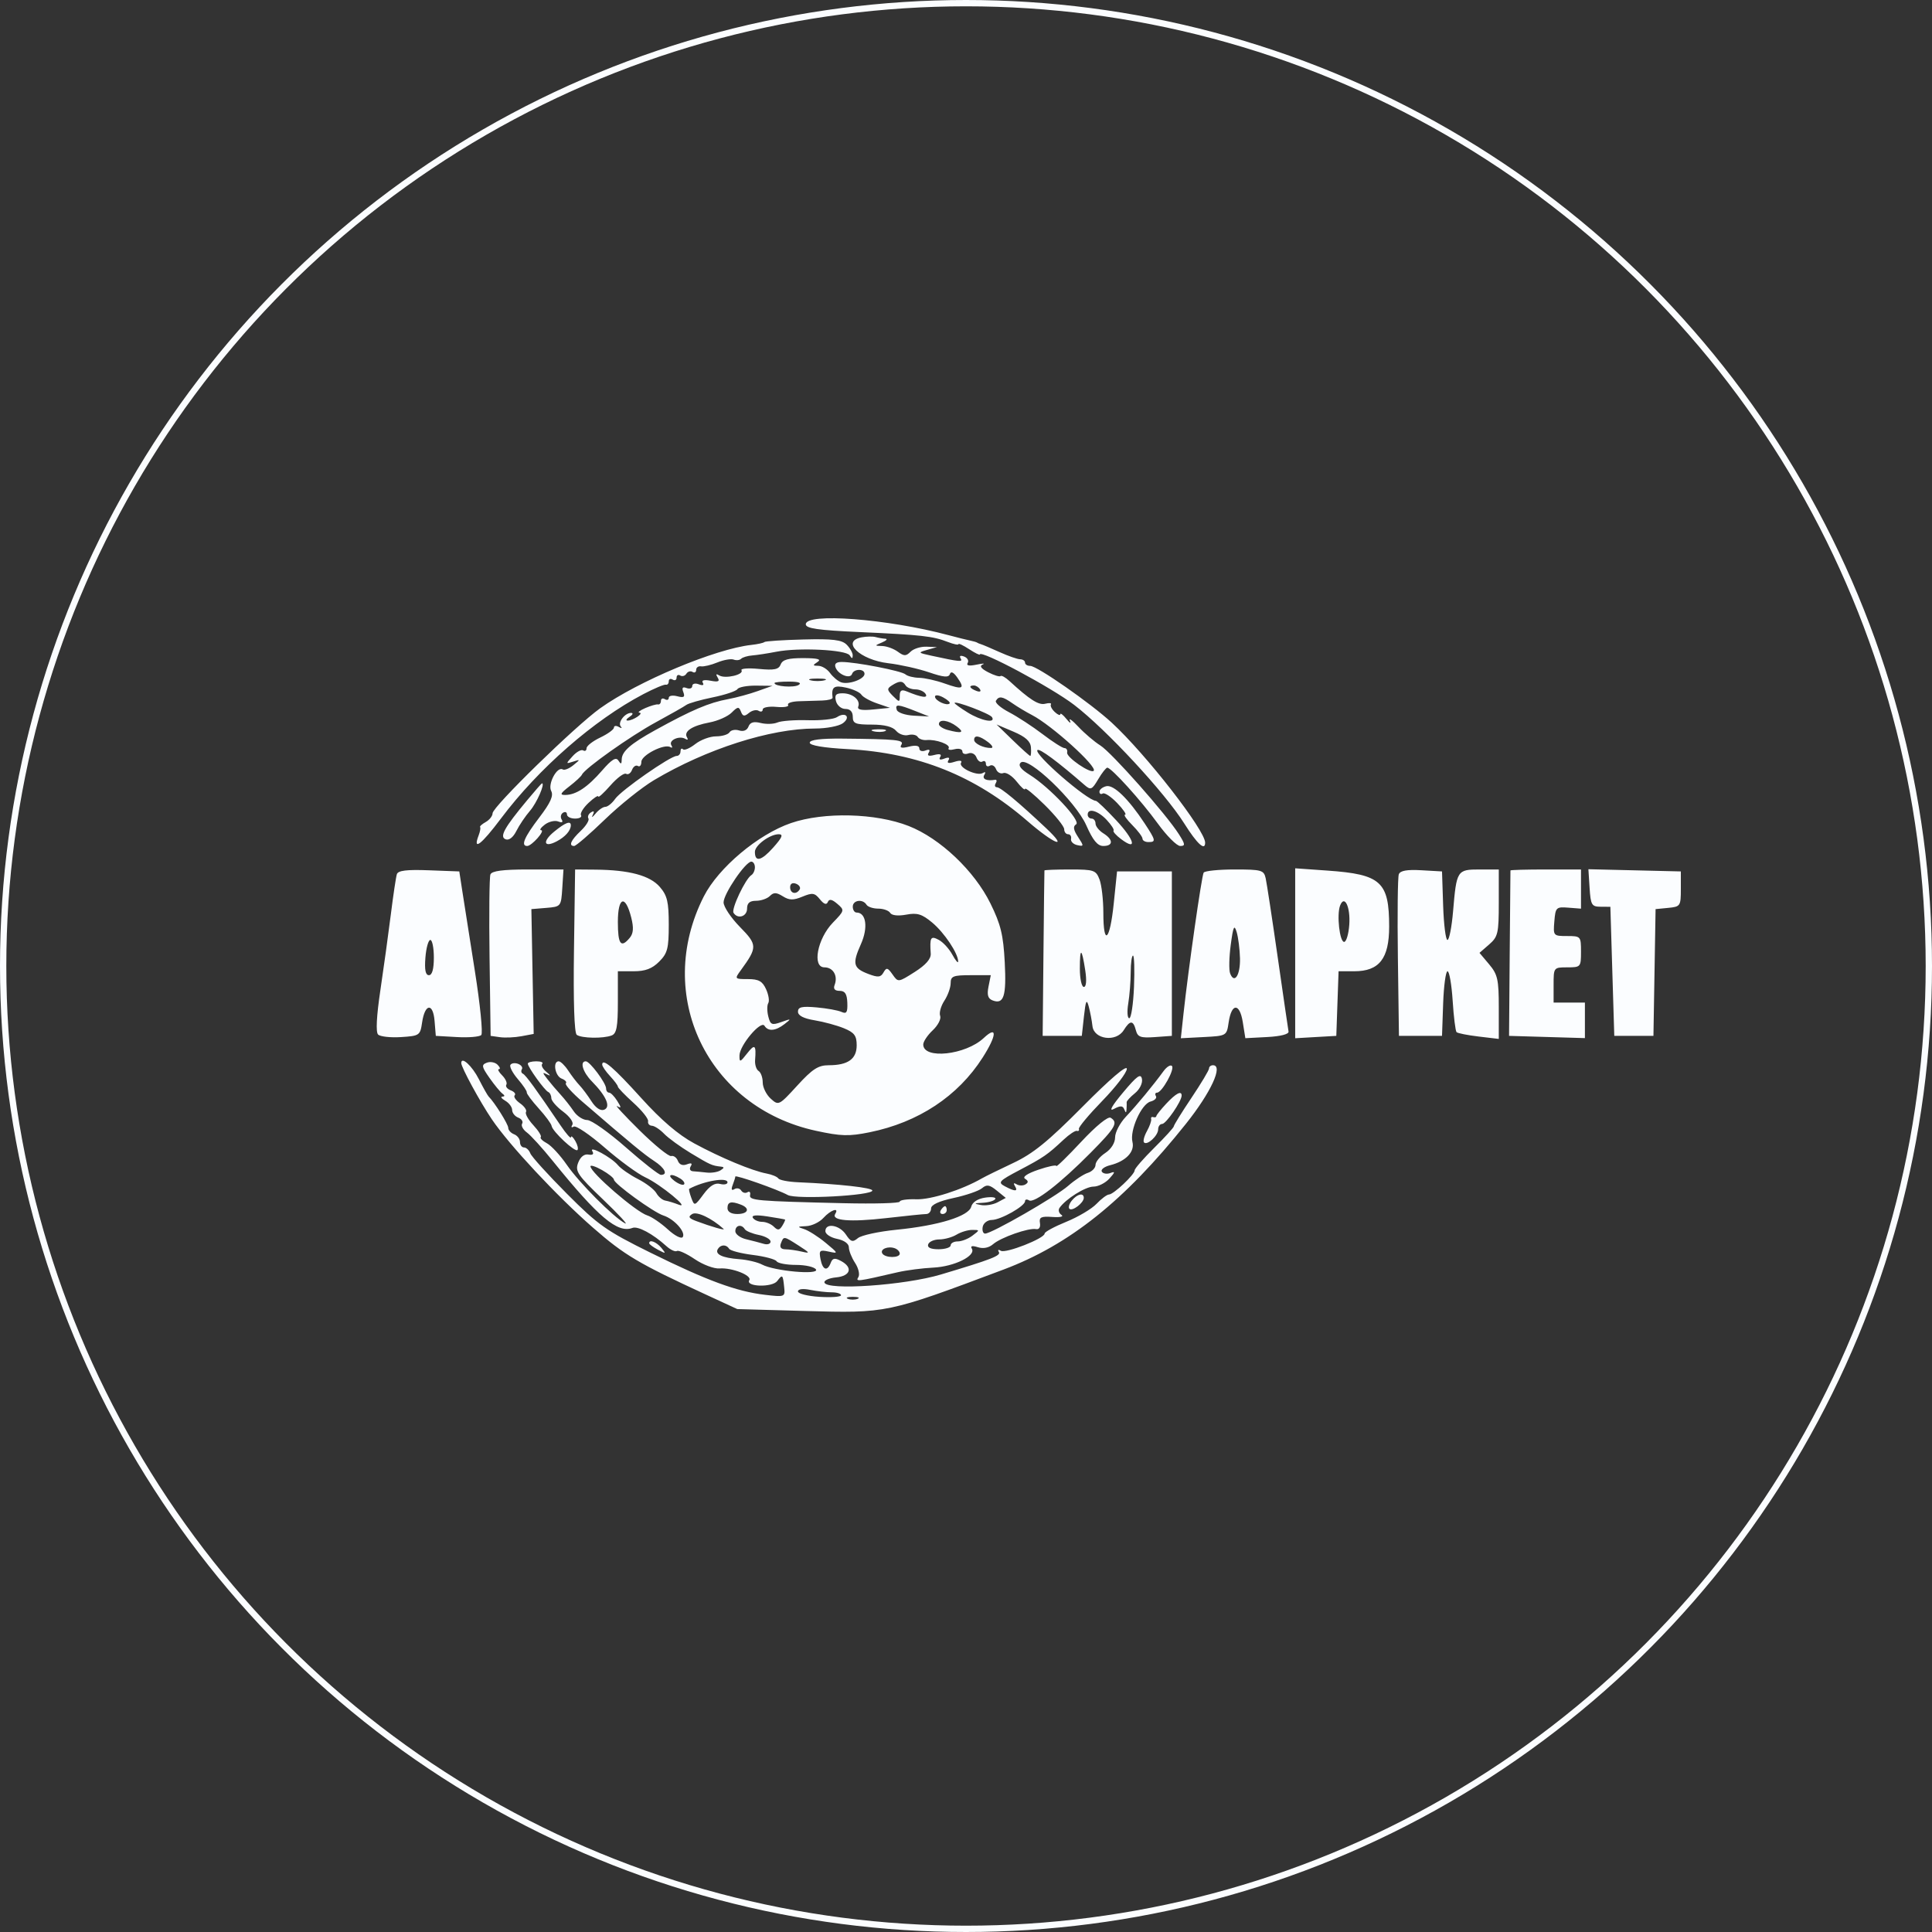 <?xml version="1.0" encoding="UTF-8"?> <svg xmlns="http://www.w3.org/2000/svg" width="200" height="200" viewBox="0 0 200 200" fill="none"><rect x="0" y="0" width="200" height="200" fill="#333333" stroke="none"/><circle cx="100" cy="100" r="99.673" stroke="#FBFDFF" stroke-width="0.654"></circle><path fill-rule="evenodd" clip-rule="evenodd" d="M83.415 64.624C83.415 65.057 84.659 65.237 88.988 65.432C95.392 65.721 96.569 65.853 98.108 66.452C98.72 66.69 99.222 66.794 99.222 66.683C99.222 66.572 99.716 66.805 100.319 67.2C100.922 67.595 101.424 67.843 101.433 67.751C101.488 67.236 108.858 71.177 111.202 72.974C114.528 75.523 120.57 82.032 122.593 85.245C123.929 87.367 124.756 88.127 124.756 87.233C124.756 85.944 118.632 78.077 115.088 74.812C112.877 72.776 107.358 68.932 106.646 68.932C106.353 68.932 106.112 68.78 106.112 68.594C106.112 68.408 105.884 68.252 105.606 68.248C105.327 68.243 104.369 67.909 103.478 67.507C102.586 67.105 101.72 66.737 101.553 66.689C101.386 66.641 101.203 66.565 101.147 66.52C101.092 66.475 100.772 66.382 100.438 66.313C100.104 66.245 99.1 65.994 98.209 65.756C91.853 64.058 83.415 63.413 83.415 64.624ZM89.191 65.977C87.019 66.392 89.008 68.31 91.972 68.659C93.181 68.801 95.069 69.223 96.168 69.597C97.691 70.117 98.205 70.16 98.332 69.779C98.439 69.458 98.714 69.589 99.104 70.146C99.923 71.315 99.678 71.429 97.788 70.755C96.905 70.441 95.717 70.175 95.149 70.166C94.581 70.156 93.942 69.995 93.73 69.808C93.323 69.448 88.575 68.527 87.13 68.527C86.56 68.527 86.351 68.717 86.499 69.103C86.784 69.846 88.017 70.325 88.204 69.766C88.388 69.214 89.495 69.205 89.495 69.756C89.495 70.312 87.829 70.91 87.063 70.628C86.729 70.505 86.217 70.073 85.925 69.668C85.634 69.263 85.087 68.929 84.71 68.926C84.119 68.92 84.108 68.865 84.631 68.527C85.067 68.245 84.65 68.132 83.155 68.127C81.6 68.123 81.006 68.289 80.817 68.781C80.616 69.305 80.156 69.4 78.559 69.246C77.456 69.14 76.645 69.203 76.758 69.386C77.039 69.841 75.07 70.298 74.459 69.921C74.127 69.716 74.074 69.788 74.294 70.144C74.538 70.54 74.356 70.621 73.558 70.468C72.893 70.341 72.593 70.42 72.754 70.68C72.91 70.933 72.746 70.995 72.336 70.837C71.965 70.695 71.662 70.775 71.662 71.014C71.662 71.254 71.397 71.349 71.074 71.225C70.662 71.067 70.562 71.194 70.738 71.652C70.933 72.163 70.797 72.255 70.109 72.075C69.626 71.948 69.23 72.021 69.23 72.236C69.23 72.452 69.047 72.515 68.825 72.377C68.602 72.239 68.419 72.32 68.419 72.556C68.419 72.792 68.282 72.957 68.115 72.922C67.948 72.887 67.355 73.058 66.798 73.301C66.241 73.545 65.967 73.759 66.19 73.776C66.692 73.816 65.534 74.594 64.974 74.594C64.751 74.594 64.843 74.417 65.177 74.201C65.511 73.985 65.579 73.805 65.328 73.802C64.679 73.793 63.91 74.819 64.269 75.215C64.434 75.397 64.341 75.416 64.062 75.255C63.784 75.095 63.556 75.123 63.556 75.318C63.556 75.513 62.917 75.977 62.137 76.349C61.357 76.721 60.719 77.221 60.719 77.461C60.719 77.7 60.56 77.799 60.368 77.68C60.174 77.56 59.683 77.831 59.276 78.281C58.556 79.076 58.557 79.092 59.323 78.846C60.094 78.598 60.094 78.607 59.342 79.221C58.919 79.567 58.429 79.761 58.255 79.653C57.678 79.296 56.676 81.164 57.059 81.881C57.321 82.368 56.993 83.099 55.825 84.631C54.271 86.669 53.886 87.576 54.576 87.576C55.047 87.576 56.476 85.958 56.019 85.942C55.817 85.935 55.989 85.674 56.401 85.362C56.813 85.05 57.435 84.904 57.785 85.038C58.185 85.192 58.318 85.117 58.144 84.836C57.992 84.59 58.054 84.275 58.28 84.135C58.507 83.995 58.692 84.074 58.692 84.309C58.692 84.545 59.068 84.739 59.527 84.739C59.985 84.739 60.265 84.583 60.147 84.392C60.029 84.202 60.383 83.623 60.934 83.106C61.484 82.589 61.934 82.295 61.934 82.453C61.934 82.611 62.5 82.096 63.191 81.309C63.882 80.522 64.613 79.98 64.815 80.105C65.017 80.23 65.292 80.048 65.425 79.701C65.558 79.353 65.83 79.17 66.03 79.293C66.23 79.417 66.393 79.225 66.393 78.866C66.393 78.169 68.772 76.957 69.39 77.34C69.594 77.466 69.642 77.377 69.497 77.143C69.182 76.632 70.339 76.114 70.95 76.491C71.188 76.638 71.264 76.568 71.121 76.336C70.742 75.723 71.637 75.127 73.44 74.789C74.306 74.628 75.341 74.169 75.739 73.771C76.37 73.14 76.493 73.127 76.702 73.67C76.891 74.163 77.061 74.192 77.526 73.807C77.847 73.539 78.301 73.438 78.534 73.582C78.767 73.726 78.957 73.664 78.957 73.445C78.957 73.225 79.595 73.105 80.374 73.178C81.154 73.25 81.698 73.157 81.583 72.972C81.468 72.786 81.971 72.615 82.699 72.593C83.427 72.57 84.518 72.536 85.122 72.518C85.726 72.499 86.206 72.369 86.189 72.228C86.049 71.113 86.319 70.909 87.57 71.18C88.294 71.337 89.015 71.667 89.171 71.913C89.327 72.158 90.056 72.565 90.792 72.816L92.129 73.274L90.398 73.445C89.197 73.564 88.722 73.473 88.846 73.147C89.103 72.478 88.269 71.769 87.223 71.769C86.528 71.769 86.376 71.95 86.54 72.58C86.658 73.028 87.093 73.39 87.516 73.39C88.009 73.39 88.279 73.677 88.279 74.201C88.279 74.901 88.549 75.011 90.256 75.011C91.558 75.011 92.413 75.229 92.761 75.648C93.051 75.998 93.621 76.197 94.026 76.091C94.431 75.985 94.87 76.072 95.002 76.285C95.133 76.497 95.544 76.644 95.915 76.61C96.906 76.518 98.433 77.08 98.204 77.451C98.095 77.629 98.37 77.678 98.816 77.561C99.262 77.444 99.627 77.547 99.627 77.789C99.627 78.031 99.899 78.124 100.232 77.997C100.577 77.864 100.943 78.043 101.085 78.412C101.222 78.768 101.497 78.959 101.696 78.835C101.896 78.712 102.059 78.815 102.059 79.064C102.059 79.314 102.243 79.404 102.467 79.266C102.692 79.127 102.98 79.287 103.109 79.621C103.237 79.956 103.579 80.139 103.868 80.028C104.157 79.916 104.78 80.317 105.253 80.918C105.726 81.519 106.112 81.856 106.112 81.667C106.112 81.478 107.024 82.222 108.139 83.32C109.253 84.418 110.165 85.551 110.165 85.838C110.165 86.125 110.348 86.36 110.571 86.36C110.793 86.36 110.93 86.577 110.874 86.843C110.819 87.108 111.107 87.397 111.515 87.487C112.216 87.639 112.22 87.59 111.595 86.636C111.115 85.904 111.061 85.544 111.398 85.336C111.946 84.997 108.666 81.498 106.589 80.205C105.664 79.629 105.373 79.236 105.66 78.949C106.396 78.214 111.35 82.946 112.45 85.435C113.141 86.996 113.618 87.576 114.213 87.576C115.258 87.576 115.261 86.917 114.218 86.266C113.772 85.987 113.408 85.53 113.408 85.249C113.408 84.969 113.225 84.739 113.002 84.739C112.779 84.739 112.597 84.556 112.597 84.333C112.597 83.614 113.647 83.902 114.557 84.87C115.043 85.388 115.366 85.89 115.275 85.985C115.183 86.079 115.535 86.477 116.057 86.867C117.763 88.143 117.457 86.962 115.551 84.916C114.526 83.816 113.579 82.91 113.447 82.904C112.531 82.865 106.989 78.052 107.393 77.649C107.601 77.44 109.5 78.847 112.278 81.267C112.908 81.816 113.04 81.76 113.683 80.671C114.074 80.01 114.498 79.47 114.626 79.47C115.051 79.47 118.132 82.876 119.849 85.245C120.779 86.527 121.825 87.576 122.174 87.576C122.721 87.576 122.702 87.406 122.038 86.358C120.727 84.288 115.06 77.885 113.9 77.165C113.295 76.788 112.277 75.922 111.638 75.24C110.999 74.557 110.603 74.272 110.756 74.606C110.91 74.941 110.749 74.86 110.398 74.427C110.047 73.995 109.76 73.774 109.76 73.937C109.76 74.1 109.505 73.998 109.195 73.71C108.884 73.423 108.701 73.068 108.79 72.921C108.878 72.775 108.616 72.743 108.207 72.85C107.529 73.027 106.612 72.445 104.482 70.486C104.078 70.114 103.669 69.889 103.572 69.986C103.475 70.083 102.9 69.905 102.293 69.591C101.552 69.206 101.367 68.943 101.726 68.789C102.021 68.662 101.733 68.669 101.087 68.805C100.322 68.965 100.003 68.903 100.173 68.629C100.316 68.396 100.151 68.098 99.807 67.966C99.436 67.824 99.285 67.895 99.436 68.14C99.691 68.553 99.431 68.53 96.385 67.87C95.026 67.575 95.009 67.55 95.98 67.274L96.993 66.986L95.907 66.946C95.31 66.924 94.57 67.157 94.263 67.464C93.789 67.939 93.59 67.939 92.941 67.464C92.521 67.157 91.802 66.893 91.343 66.877C90.518 66.849 90.517 66.844 91.319 66.5C91.765 66.308 91.916 66.139 91.656 66.123C91.395 66.108 90.939 66.029 90.643 65.949C90.346 65.869 89.693 65.882 89.191 65.977ZM79.128 66.465C79.036 66.557 78.434 66.69 77.791 66.76C74.05 67.17 66.049 70.52 62.137 73.314C59.557 75.158 50.991 83.516 50.991 84.19C50.991 84.47 50.672 84.877 50.282 85.095C49.892 85.314 49.63 85.551 49.7 85.622C49.771 85.694 49.702 86.079 49.549 86.479C48.913 88.136 49.82 87.449 51.86 84.73C55.745 79.551 61.478 74.544 66.595 71.859C67.71 71.275 68.759 70.833 68.926 70.877C69.093 70.922 69.23 70.765 69.23 70.529C69.23 70.293 69.412 70.213 69.635 70.351C69.858 70.488 70.04 70.397 70.04 70.148C70.04 69.899 70.21 69.8 70.418 69.928C70.625 70.056 70.912 69.973 71.054 69.743C71.196 69.512 71.482 69.429 71.69 69.557C71.897 69.686 72.067 69.589 72.067 69.343C72.067 69.098 72.295 68.934 72.574 68.98C72.853 69.025 73.613 68.843 74.264 68.575C74.916 68.308 75.673 68.174 75.948 68.279C76.222 68.385 76.57 68.347 76.722 68.195C76.874 68.043 77.393 67.888 77.876 67.851C78.359 67.813 79.484 67.64 80.376 67.466C82.678 67.015 87.589 67.258 87.959 67.841C88.192 68.207 88.268 68.208 88.273 67.846C88.276 67.584 87.994 67.084 87.645 66.735C87.143 66.233 86.207 66.121 83.154 66.199C81.032 66.253 79.22 66.373 79.128 66.465ZM85.341 70.427C84.95 70.529 84.312 70.529 83.922 70.427C83.532 70.326 83.851 70.242 84.631 70.242C85.412 70.242 85.731 70.326 85.341 70.427ZM82.68 70.903C82.186 71.216 80.173 71.06 80.173 70.709C80.173 70.623 80.857 70.556 81.693 70.559C82.662 70.563 83.019 70.688 82.68 70.903ZM93.751 70.959C93.888 71.181 94.344 71.364 94.764 71.364C95.183 71.364 95.657 71.575 95.816 71.833C96.108 72.305 95.412 72.211 93.852 71.569C93.329 71.354 93.143 71.471 93.143 72.015C93.143 72.718 93.109 72.72 92.433 72.044C91.813 71.423 91.8 71.286 92.332 70.95C93.114 70.456 93.441 70.458 93.751 70.959ZM78.433 71.542C77.588 71.844 76.221 72.216 75.394 72.369C73.388 72.74 71.627 73.489 67.811 75.595C65.283 76.99 64.368 77.792 64.36 78.621C64.355 79.12 64.277 79.146 64.018 78.737C63.768 78.343 63.336 78.604 62.34 79.75C60.829 81.49 59.659 82.271 58.536 82.293C57.914 82.304 57.989 82.139 58.941 81.402C59.585 80.905 60.171 80.36 60.244 80.191C60.521 79.555 65.249 76.203 67.896 74.767C69.409 73.945 70.831 73.137 71.054 72.97C71.277 72.804 72.505 72.453 73.783 72.191C75.06 71.929 76.211 71.545 76.34 71.337C76.468 71.129 77.338 70.967 78.272 70.976L79.97 70.994L78.433 71.542ZM101.448 71.359C101.59 71.589 101.428 71.657 101.067 71.519C100.365 71.249 100.237 70.959 100.819 70.959C101.029 70.959 101.312 71.139 101.448 71.359ZM98.302 72.825C98.018 73.108 96.79 72.534 96.79 72.117C96.79 71.91 97.171 71.944 97.636 72.193C98.101 72.442 98.4 72.726 98.302 72.825ZM104.812 72.809C105.311 73.159 106.218 73.703 106.827 74.018C108.868 75.074 113.633 79.38 113.218 79.794C112.896 80.117 110.365 78.379 110.469 77.906C110.525 77.652 110.402 77.443 110.196 77.443C109.991 77.443 108.97 76.793 107.929 75.998C106.888 75.204 105.324 74.183 104.454 73.729C103.584 73.275 102.974 72.74 103.098 72.539C103.415 72.025 103.773 72.082 104.812 72.809ZM102.691 74.239C103.106 74.911 101.566 74.618 100.182 73.762C99.431 73.299 98.817 72.854 98.817 72.774C98.817 72.495 102.466 73.875 102.691 74.239ZM94.764 73.609L96.182 74.171L94.592 74.085C93.718 74.037 92.928 73.77 92.836 73.492C92.632 72.87 92.947 72.889 94.764 73.609ZM86.638 74.24C86.315 74.455 84.956 74.597 83.618 74.556C82.281 74.516 80.867 74.621 80.476 74.791C80.085 74.96 79.306 74.984 78.745 74.843C78.023 74.662 77.652 74.771 77.482 75.216C77.333 75.604 76.959 75.757 76.511 75.615C76.111 75.488 75.666 75.574 75.522 75.805C75.379 76.038 74.75 76.227 74.124 76.227C73.499 76.227 72.531 76.586 71.973 77.025C71.416 77.463 70.844 77.706 70.703 77.565C70.561 77.424 70.446 77.521 70.446 77.781C70.446 78.041 70.268 78.254 70.05 78.254C69.398 78.254 64.307 81.806 63.683 82.697C63.365 83.151 62.907 83.523 62.666 83.523C62.424 83.523 61.965 83.842 61.645 84.232C61.325 84.622 61.197 84.685 61.359 84.372C61.555 83.995 61.495 83.902 61.18 84.096C60.919 84.258 60.799 84.541 60.913 84.726C61.027 84.911 60.669 85.491 60.116 86.015C59.088 86.99 58.833 87.576 59.437 87.576C59.624 87.576 61.052 86.345 62.609 84.84C64.166 83.335 66.463 81.497 67.713 80.754C73.135 77.532 79.741 75.417 84.378 75.417C85.546 75.417 86.839 75.171 87.249 74.871C88.107 74.244 87.53 73.648 86.638 74.24ZM99.043 75.201C99.886 75.839 99.575 75.96 98.108 75.567C97.606 75.432 97.196 75.161 97.196 74.964C97.196 74.414 98.168 74.539 99.043 75.201ZM106.722 77.368C106.758 77.855 106.727 78.254 106.653 78.254C106.579 78.254 105.763 77.521 104.84 76.625L103.162 74.997L104.909 75.739C106.156 76.268 106.676 76.735 106.722 77.368ZM90.415 75.698C90.809 75.801 91.356 75.794 91.63 75.683C91.905 75.572 91.582 75.488 90.913 75.496C90.245 75.504 90.02 75.595 90.415 75.698ZM83.823 76.882C83.822 77.17 85.26 77.413 87.772 77.549C95.048 77.944 100.956 80.313 106.377 85.01C109.145 87.408 110.691 87.994 108.3 85.739C105.478 83.077 103.577 81.496 103.199 81.496C102.991 81.496 102.937 81.309 103.079 81.081C103.22 80.853 103.185 80.692 103.001 80.724C102.138 80.874 101.633 80.643 101.895 80.218C102.067 79.94 102.007 79.859 101.747 80.02C101.161 80.383 99.183 79.456 99.488 78.962C99.633 78.727 99.367 78.687 98.817 78.862C98.2 79.058 97.994 79.007 98.179 78.707C98.357 78.42 98.209 78.357 97.758 78.53C97.314 78.701 97.16 78.639 97.332 78.361C97.507 78.078 97.293 78.005 96.728 78.153C96.132 78.309 95.945 78.233 96.14 77.917C96.326 77.616 96.206 77.537 95.798 77.694C95.452 77.827 95.169 77.73 95.169 77.479C95.169 77.188 94.781 77.12 94.096 77.292C93.34 77.482 93.106 77.424 93.309 77.097C93.621 76.593 92.854 76.513 87.167 76.461C84.961 76.441 83.825 76.584 83.823 76.882ZM102.286 76.822C102.718 77.15 102.859 77.424 102.599 77.43C101.829 77.451 100.843 76.979 100.843 76.589C100.843 76.058 101.392 76.147 102.286 76.822ZM54.593 82.814C52.196 85.693 51.678 86.631 52.344 86.886C52.692 87.02 53.126 86.683 53.454 86.023C53.75 85.429 54.387 84.485 54.869 83.928C55.569 83.119 56.453 81.091 56.105 81.091C56.062 81.091 55.382 81.866 54.593 82.814ZM114.522 81.387C114.132 81.48 113.813 81.736 113.813 81.955C113.813 82.175 113.967 82.259 114.156 82.143C114.345 82.026 115.017 82.471 115.651 83.132C116.284 83.793 116.652 84.333 116.468 84.333C116.284 84.333 116.615 84.814 117.203 85.402C117.791 85.99 118.271 86.628 118.271 86.82C118.271 87.013 118.545 87.171 118.879 87.171C119.689 87.171 119.656 87.006 118.493 85.237C116.82 82.695 115.285 81.206 114.522 81.387ZM81.887 85.202C78.478 86.371 74.365 89.831 72.858 92.798C67.669 103.013 73.219 114.618 84.459 117.057C87.067 117.624 87.883 117.646 90.025 117.211C95.071 116.188 99.168 113.481 101.72 109.484C103.2 107.166 103.262 106.115 101.84 107.451C99.96 109.217 95.574 109.691 95.574 108.127C95.574 107.825 96.017 107.161 96.558 106.653C97.1 106.144 97.445 105.473 97.325 105.16C97.204 104.848 97.4 104.144 97.759 103.596C98.118 103.049 98.412 102.229 98.412 101.776C98.412 101.053 98.67 100.951 100.489 100.951H102.566L102.33 102.13C102.157 102.995 102.269 103.376 102.752 103.562C103.915 104.008 104.195 103.126 104.01 99.6C103.862 96.779 103.598 95.693 102.532 93.528C100.868 90.148 97.318 86.784 94.069 85.508C90.654 84.167 85.299 84.033 81.887 85.202ZM57.365 86.094C56.113 87.118 56.294 87.799 57.631 87.096C58.509 86.633 59.08 85.99 59.091 85.448C59.102 84.926 58.531 85.139 57.365 86.094ZM80.033 87.751C78.806 89.125 78.147 89.276 78.147 88.183C78.147 87.503 79.693 86.36 80.612 86.36C81.114 86.36 80.974 86.698 80.033 87.751ZM78.147 89.781C78.147 90.103 77.983 90.466 77.783 90.59C77.165 90.972 75.686 94.092 75.934 94.493C76.361 95.184 77.336 94.884 77.336 94.061C77.336 93.485 77.606 93.25 78.268 93.25C78.781 93.25 79.424 93.027 79.697 92.754C80.089 92.362 80.371 92.368 81.038 92.784C81.711 93.205 82.123 93.212 83.07 92.82C84.104 92.392 84.338 92.427 84.875 93.093C85.291 93.608 85.559 93.701 85.695 93.377C85.84 93.034 86.121 93.087 86.679 93.565C87.442 94.219 87.432 94.262 86.216 95.516C84.609 97.175 84.05 100.14 85.345 100.14C86.251 100.14 86.761 101.022 86.399 101.964C86.243 102.37 86.416 102.572 86.918 102.573C87.477 102.574 87.682 102.892 87.715 103.81C87.751 104.807 87.633 104.989 87.107 104.751C86.749 104.588 85.589 104.378 84.53 104.285C83.009 104.151 82.605 104.243 82.605 104.727C82.605 105.131 83.187 105.434 84.327 105.621C85.275 105.777 86.643 106.149 87.367 106.447C88.442 106.889 88.684 107.213 88.684 108.211C88.684 109.63 87.781 110.273 85.787 110.273C84.703 110.273 84.104 110.661 82.534 112.377C80.641 114.447 80.597 114.468 79.784 113.732C79.329 113.321 78.957 112.567 78.957 112.058C78.957 111.548 78.764 111.012 78.528 110.866C78.292 110.72 78.129 110.207 78.168 109.727C78.292 108.153 78.139 108.03 77.336 109.057C76.612 109.982 76.544 109.999 76.551 109.259C76.561 108.216 78.772 105.591 79.139 106.187C79.517 106.797 80.284 106.733 81.21 106.015C81.947 105.443 81.926 105.429 80.887 105.8C79.899 106.153 79.75 106.089 79.532 105.218C79.396 104.68 79.397 104.06 79.532 103.841C79.667 103.622 79.564 102.974 79.302 102.4C78.925 101.571 78.538 101.356 77.424 101.356C76.043 101.356 76.031 101.342 76.685 100.444C78.421 98.058 78.416 97.811 76.597 95.957C75.666 95.009 74.904 93.865 74.904 93.416C74.904 92.53 77.173 89.197 77.776 89.197C77.98 89.197 78.147 89.46 78.147 89.781ZM41.083 90.497C40.99 90.785 40.709 92.662 40.458 94.669C40.206 96.675 39.72 100.204 39.376 102.511C38.976 105.194 38.891 106.846 39.14 107.095C39.355 107.31 40.422 107.428 41.511 107.359C43.427 107.237 43.5 107.186 43.696 105.846C43.983 103.883 44.83 103.779 44.987 105.688L45.114 107.233L47.3 107.357C48.502 107.426 49.636 107.331 49.82 107.148C50.004 106.964 49.707 103.99 49.161 100.538C48.614 97.087 48.027 93.351 47.857 92.237L47.546 90.21L44.399 90.092C42.099 90.005 41.207 90.114 41.083 90.497ZM50.767 90.526C50.658 90.811 50.618 94.686 50.678 99.138L50.789 107.233L51.754 107.369C52.285 107.444 53.288 107.399 53.983 107.269L55.247 107.032L55.127 100.572L55.008 94.112L56.546 93.985C58.073 93.859 58.085 93.844 58.208 91.933L58.331 90.008H54.648C52.033 90.008 50.908 90.158 50.767 90.526ZM59.417 98.418C59.344 103.695 59.451 106.939 59.705 107.126C60.199 107.488 62.439 107.528 63.32 107.19C63.83 106.994 63.961 106.288 63.961 103.744V100.545H65.6C66.801 100.545 67.507 100.279 68.235 99.55C69.101 98.684 69.23 98.19 69.23 95.723C69.23 93.359 69.077 92.712 68.306 91.816C67.29 90.635 65.132 90.054 61.646 90.025L59.535 90.008L59.417 98.418ZM108.12 90.109C108.11 90.165 108.064 94.04 108.018 98.722L107.936 107.233H109.963H111.989L112.211 105.206C112.391 103.567 112.486 103.374 112.706 104.193C112.856 104.75 113.029 105.662 113.091 106.22C113.247 107.605 115.536 107.91 116.324 106.649C116.982 105.594 117.309 105.594 117.585 106.65C117.77 107.358 118.07 107.466 119.557 107.359L121.311 107.233V98.722V90.21H118.474H115.637L115.292 93.554C114.893 97.426 114.218 98.016 114.218 94.492C114.218 93.169 114.04 91.619 113.823 91.047C113.454 90.078 113.249 90.008 110.783 90.008C109.329 90.008 108.13 90.053 108.12 90.109ZM124.602 90.334C124.397 90.666 123.019 100.307 122.517 104.924L122.24 107.479L124.613 107.356C126.974 107.233 126.986 107.226 127.188 105.846C127.484 103.821 128.33 103.795 128.651 105.802L128.918 107.473L131.194 107.353C132.575 107.28 133.438 107.057 133.389 106.786C133.344 106.54 132.839 103.075 132.267 99.086C131.695 95.096 131.135 91.421 131.023 90.92C130.835 90.074 130.601 90.008 127.812 90.008C126.158 90.008 124.713 90.154 124.602 90.334ZM134.078 98.683V107.478L136.206 107.355L138.334 107.233L138.451 103.889L138.569 100.545H140.192C142.779 100.545 143.805 99.232 143.805 95.922C143.805 91.283 142.962 90.514 137.449 90.125L134.078 89.887V98.683ZM144.805 90.504C144.691 90.801 144.648 94.686 144.708 99.138L144.818 107.233H147.048H149.277L149.394 103.889C149.459 102.05 149.663 100.545 149.848 100.545C150.032 100.545 150.271 101.917 150.379 103.593C150.487 105.268 150.668 106.733 150.782 106.847C150.897 106.962 151.927 107.166 153.072 107.302L155.154 107.549V104.281C155.154 101.399 155.036 100.873 154.155 99.826L153.157 98.64L154.155 97.771C155.07 96.976 155.154 96.614 155.154 93.456V90.008H153.17C150.836 90.008 150.78 90.096 150.423 94.323C150.284 95.962 150.022 97.303 149.841 97.303C149.659 97.303 149.458 95.707 149.394 93.757L149.277 90.21L147.144 90.088C145.652 90.002 144.95 90.127 144.805 90.504ZM156.361 90.109C156.356 90.165 156.322 94.04 156.284 98.722L156.217 107.233L160.144 107.349L164.07 107.465V105.626V103.788H162.449H160.828V101.964C160.828 100.15 160.835 100.14 162.246 100.14C163.631 100.14 163.665 100.102 163.665 98.519C163.665 96.931 163.635 96.898 162.222 96.898C160.802 96.898 160.781 96.873 160.905 95.378C161.024 93.934 161.096 93.863 162.348 93.961L163.665 94.064V92.036V90.008H160.017C158.011 90.008 156.365 90.053 156.361 90.109ZM164.554 91.92C164.667 93.682 164.77 93.859 165.691 93.865L166.705 93.872L166.907 100.552L167.11 107.233H169.136H171.163L171.274 100.672L171.385 94.111L172.693 93.984C173.953 93.862 174 93.793 174 92.034V90.21L169.215 90.096L164.43 89.982L164.554 91.92ZM82.781 92.077C82.428 92.649 81.794 92.5 81.794 91.844C81.794 91.483 82.032 91.34 82.4 91.481C82.733 91.609 82.905 91.877 82.781 92.077ZM65.345 94.983C65.613 96.048 65.572 96.625 65.194 97.08C64.277 98.185 63.961 97.765 63.961 95.446C63.961 92.828 64.736 92.569 65.345 94.983ZM89.698 93.655C89.835 93.878 90.382 94.061 90.913 94.061C91.444 94.061 92.002 94.259 92.152 94.502C92.317 94.77 92.972 94.841 93.814 94.684C94.951 94.47 95.439 94.619 96.503 95.506C97.757 96.552 99.187 98.695 99.189 99.532C99.189 99.755 98.92 99.441 98.59 98.833C98.261 98.225 97.63 97.535 97.188 97.299C96.34 96.845 96.236 97.021 96.349 98.722C96.385 99.264 95.837 99.892 94.691 100.619C92.98 101.705 92.977 101.705 92.394 100.874C91.893 100.158 91.763 100.128 91.463 100.663C91.178 101.174 90.9 101.204 89.911 100.831C88.32 100.23 88.206 99.783 89.122 97.736C89.886 96.029 89.67 94.466 88.67 94.466C88.455 94.466 88.279 94.192 88.279 93.858C88.279 93.177 89.311 93.029 89.698 93.655ZM139.677 95.728C139.607 96.706 139.367 97.506 139.144 97.506C138.677 97.506 138.364 94.691 138.725 93.748C139.177 92.569 139.809 93.883 139.677 95.728ZM128.363 99.204C128.405 100.95 127.779 101.907 127.342 100.767C127.206 100.415 127.236 99.081 127.407 97.803C127.662 95.891 127.771 95.659 128.02 96.492C128.186 97.05 128.341 98.27 128.363 99.204ZM44.912 99.127C44.912 100.321 44.736 100.951 44.402 100.951C44.047 100.951 43.937 100.398 44.038 99.127C44.117 98.124 44.347 97.303 44.547 97.303C44.748 97.303 44.912 98.124 44.912 99.127ZM112.343 100.444C112.506 101.51 112.45 102.167 112.197 102.167C111.971 102.167 111.786 101.316 111.786 100.275C111.786 98.025 111.981 98.084 112.343 100.444ZM117.391 102.166C117.318 103.95 117.097 105.409 116.901 105.409C116.705 105.409 116.657 104.725 116.795 103.889C116.933 103.053 117.048 101.594 117.051 100.647C117.053 99.699 117.16 98.924 117.289 98.924C117.418 98.924 117.463 100.383 117.391 102.166ZM47.749 110.05C47.749 110.491 49.694 114.067 50.915 115.87C52.729 118.551 57.646 123.817 61.39 127.091C64.645 129.937 66.082 130.788 73.08 134.018L76.323 135.515L83.303 135.712C91.826 135.952 91.827 135.951 103.883 131.425C110.699 128.866 116.417 124.298 122.76 116.345C125.356 113.091 126.659 110.273 125.567 110.273C125.344 110.273 125.161 110.421 125.161 110.603C125.161 110.784 124.341 112.156 123.337 113.652C122.334 115.148 121.514 116.472 121.514 116.594C121.514 116.717 120.602 117.72 119.487 118.822C118.373 119.925 117.461 120.972 117.461 121.148C117.461 121.588 115.279 123.646 114.804 123.654C114.593 123.659 114.013 124.092 113.513 124.619C113.014 125.146 111.601 125.984 110.372 126.483C109.144 126.982 108.139 127.528 108.139 127.698C108.139 128.199 104.102 129.785 103.606 129.478C103.352 129.321 103.261 129.377 103.401 129.603C103.636 129.984 102.655 130.365 97.398 131.937C93.655 133.057 85.571 133.613 85.347 132.767C85.287 132.544 85.832 132.304 86.556 132.235C88.058 132.09 88.317 131.209 87.057 130.534C86.415 130.191 86.189 130.231 86 130.723C85.643 131.655 85.156 131.48 84.939 130.342C84.766 129.437 84.853 129.359 85.803 129.568C86.811 129.79 86.795 129.747 85.465 128.65C84.698 128.016 83.695 127.379 83.236 127.234C82.502 127.002 82.528 126.966 83.454 126.93C84.032 126.908 84.836 126.525 85.239 126.079C85.984 125.257 86.908 124.942 86.462 125.662C86.028 126.364 87.997 126.528 91.724 126.1C93.73 125.869 95.6 125.679 95.878 125.677C96.157 125.676 96.385 125.413 96.385 125.095C96.385 124.719 97.2 124.341 98.716 124.016C99.997 123.741 101.32 123.286 101.654 123.006C102.15 122.59 102.432 122.635 103.19 123.252L104.119 124.007L103.271 124.461C102.804 124.71 102.022 124.837 101.532 124.741C100.777 124.595 100.807 124.56 101.731 124.513C102.331 124.483 102.914 124.309 103.027 124.126C103.14 123.943 102.671 123.877 101.986 123.977C101.21 124.091 100.665 124.445 100.542 124.915C100.283 125.906 97.167 126.868 92.818 127.301C90.968 127.485 89.165 127.875 88.811 128.169C88.264 128.623 88.078 128.567 87.566 127.796C86.905 126.801 85.442 126.561 85.442 127.447C85.442 127.754 85.989 128.114 86.658 128.248C87.385 128.393 87.874 128.745 87.874 129.123C87.874 129.471 88.163 130.197 88.516 130.737C88.87 131.277 89.024 131.937 88.859 132.204C88.551 132.702 88.695 132.684 92.94 131.7C93.832 131.493 95.49 131.278 96.625 131.222C98.789 131.115 101.058 129.997 100.603 129.261C100.428 128.978 100.642 128.927 101.227 129.112C101.786 129.29 102.37 129.174 102.798 128.802C103.6 128.102 106.491 127.085 107.25 127.236C107.562 127.298 107.729 127.04 107.655 126.609C107.552 126.004 107.776 125.895 108.949 125.98C109.741 126.038 110.153 125.944 109.883 125.767C109.616 125.593 109.524 125.266 109.68 125.041C110.32 124.116 112.361 122.837 113.197 122.837C113.689 122.837 114.43 122.464 114.842 122.009C115.444 121.343 115.465 121.23 114.946 121.429C114.591 121.565 114.192 121.501 114.059 121.287C113.927 121.072 114.319 120.772 114.93 120.62C116.541 120.218 117.487 119.231 117.232 118.216C116.932 117.02 118.156 114.28 119.101 114.033C119.531 113.92 119.783 113.667 119.661 113.469C119.539 113.271 119.593 113.11 119.781 113.11C120.283 113.11 121.64 110.669 121.317 110.346C121.166 110.195 120.776 110.436 120.451 110.881C119.381 112.349 117.682 114.406 116.549 115.606C115.936 116.254 115.434 117.214 115.434 117.738C115.434 118.307 115.026 118.958 114.421 119.355C113.864 119.72 113.408 120.275 113.408 120.59C113.408 120.904 113.05 121.275 112.614 121.413C112.177 121.552 111.26 122.157 110.575 122.758C109.286 123.889 102.658 127.701 101.979 127.701C101.768 127.701 101.655 127.385 101.73 126.999C101.804 126.613 102.227 126.294 102.671 126.29C103.595 126.281 106.112 124.859 106.112 124.347C106.112 124.159 106.298 124.12 106.525 124.26C107.065 124.594 109.744 122.524 112.901 119.333C115.491 116.715 115.78 116.209 114.974 115.71C114.702 115.542 113.456 116.558 111.934 118.189C110.515 119.708 109.355 120.84 109.355 120.703C109.355 120.566 108.515 120.74 107.49 121.09C106.335 121.483 105.811 121.84 106.115 122.028C106.465 122.244 106.477 122.409 106.156 122.608C105.909 122.76 105.496 122.755 105.239 122.596C104.949 122.416 104.881 122.484 105.06 122.774C105.422 123.36 105.081 123.37 104.02 122.802C103.27 122.4 103.404 122.253 105.538 121.129C108.043 119.81 108.437 119.538 110.102 117.98C110.694 117.426 111.315 117.016 111.482 117.068C111.649 117.12 111.742 117.026 111.688 116.859C111.634 116.691 112.728 115.383 114.12 113.95C115.512 112.518 116.65 111.03 116.65 110.644C116.65 110.208 114.914 111.692 112.08 114.549C108.484 118.175 106.95 119.421 104.886 120.393C103.443 121.073 101.988 121.787 101.654 121.98C99.585 123.173 96.371 124.2 94.865 124.149C93.918 124.117 93.143 124.226 93.143 124.391C93.143 124.557 90.544 124.63 87.367 124.556C78.233 124.341 77.526 124.278 77.65 123.7C77.711 123.415 77.587 123.29 77.374 123.421C77.161 123.553 76.87 123.472 76.728 123.242C76.586 123.012 76.268 122.948 76.023 123.1C75.732 123.28 75.671 123.13 75.848 122.668C75.998 122.278 76.12 121.887 76.12 121.796C76.12 121.59 80.516 123.139 81.548 123.708C82.413 124.186 90.305 123.768 90.305 123.244C90.305 122.951 86.907 122.572 82.605 122.386C81.602 122.343 80.686 122.164 80.57 121.989C80.454 121.814 79.906 121.586 79.354 121.483C77.86 121.204 74.613 119.852 71.864 118.362C70.219 117.471 68.449 115.957 66.393 113.681C63.519 110.5 62.34 109.49 62.34 110.209C62.34 110.383 62.705 110.917 63.15 111.395C63.596 111.874 63.961 112.364 63.961 112.486C63.961 112.607 64.685 113.361 65.57 114.16C66.455 114.96 67.139 115.818 67.09 116.066C67.041 116.314 67.218 116.526 67.484 116.537C67.75 116.547 68.318 116.92 68.747 117.365C69.176 117.811 70.418 118.713 71.507 119.371C73.512 120.581 73.696 120.665 74.6 120.766C74.997 120.81 74.994 120.895 74.586 121.153C74.3 121.335 73.661 121.439 73.167 121.384C72.674 121.328 72.031 121.268 71.739 121.249C71.44 121.23 71.337 121.009 71.502 120.742C71.7 120.421 71.572 120.353 71.105 120.532C70.671 120.699 70.326 120.565 70.175 120.173C70.044 119.829 69.731 119.604 69.482 119.673C69.231 119.741 67.751 118.538 66.19 116.998C64.63 115.458 63.595 114.337 63.89 114.507C64.334 114.763 64.335 114.669 63.893 113.963C63.6 113.494 63.222 113.11 63.053 113.11C62.884 113.11 62.745 112.92 62.745 112.688C62.745 112.127 61.061 109.867 60.642 109.867C59.993 109.867 60.331 110.991 61.267 111.94C62.765 113.46 63.259 114.603 62.536 114.88C62.165 115.022 61.667 114.69 61.231 114.009C60.843 113.403 60.284 112.653 59.987 112.344C59.69 112.034 59.165 111.35 58.82 110.824C58.476 110.298 58.032 109.867 57.835 109.867C57.194 109.867 57.456 111.394 58.142 111.658C58.508 111.798 58.704 112.017 58.577 112.144C58.45 112.271 59.225 113.133 60.301 114.06C65.371 118.428 66.675 119.505 67.71 120.179C68.825 120.904 69.179 121.621 68.422 121.621C68.2 121.621 66.57 120.344 64.8 118.784C63.029 117.224 61.225 115.947 60.791 115.947C60.356 115.947 59.726 115.537 59.389 115.035C59.052 114.533 58.439 113.756 58.025 113.307C57.612 112.858 57 112.139 56.666 111.709C56.125 111.014 56.125 110.962 56.666 111.238C57.028 111.423 56.989 111.315 56.571 110.972C56.184 110.655 55.986 110.276 56.131 110.131C56.276 109.986 56 109.867 55.517 109.867C55.034 109.867 54.639 109.976 54.639 110.109C54.639 110.466 56.382 112.885 56.752 113.042C56.927 113.117 57.071 113.402 57.071 113.675C57.071 113.949 57.623 114.581 58.298 115.08C58.979 115.584 59.402 116.187 59.249 116.435C59.094 116.685 59.156 116.769 59.388 116.626C59.617 116.485 61.058 117.461 62.592 118.796C64.125 120.131 66.018 121.517 66.798 121.875C68.357 122.591 71.573 125.23 70.243 124.702C69.797 124.525 69.184 124.338 68.88 124.287C68.576 124.236 68.157 123.888 67.947 123.513C67.737 123.138 66.879 122.481 66.04 122.053C65.201 121.625 64.267 120.976 63.963 120.611C63.294 119.805 60.91 118.515 61.322 119.183C61.505 119.477 61.355 119.601 60.915 119.52C60.481 119.44 60.079 119.762 59.849 120.372C59.517 121.249 59.788 121.647 62.429 124.173C64.052 125.725 65.076 126.834 64.704 126.638C63.508 126.008 59.948 122.432 58.678 120.587C58 119.602 57.072 118.596 56.616 118.352C56.159 118.108 55.873 117.82 55.98 117.713C56.088 117.606 55.742 117.05 55.212 116.479C54.682 115.907 54.34 115.293 54.451 115.113C54.562 114.933 54.286 114.53 53.838 114.216C53.389 113.902 53.139 113.529 53.281 113.387C53.423 113.245 53.24 113.014 52.876 112.874C52.51 112.734 52.304 112.471 52.416 112.289C52.528 112.108 52.332 111.671 51.98 111.319C51.627 110.966 51.479 110.678 51.652 110.678C51.824 110.678 51.757 110.471 51.505 110.219C51.252 109.966 50.753 109.872 50.394 110.01C49.822 110.229 49.856 110.423 50.671 111.584C51.181 112.312 51.782 113.041 52.005 113.205C52.275 113.403 52.275 113.509 52.005 113.521C51.782 113.531 51.919 113.725 52.309 113.953C52.699 114.18 53.018 114.611 53.018 114.911C53.018 115.21 53.303 115.564 53.651 115.698C54 115.832 54.179 116.112 54.05 116.322C53.921 116.531 54.143 116.942 54.545 117.237C54.947 117.53 56.154 118.858 57.227 120.188C61.921 126.002 63.941 127.701 65.471 127.114C66.037 126.896 67.578 127.724 68.987 129C69.411 129.385 69.9 129.611 70.074 129.504C70.248 129.396 71.081 129.777 71.924 130.35C72.768 130.922 73.921 131.355 74.485 131.31C75.766 131.21 77.867 132.033 77.567 132.518C77.137 133.214 79.932 133.303 80.46 132.61C81.007 131.891 81.043 131.926 81.185 133.323C81.279 134.251 81.21 134.276 79.188 134.038C76.245 133.693 73.179 132.564 67.331 129.674C62.769 127.42 61.918 126.819 58.703 123.592C56.741 121.623 55.03 119.736 54.9 119.398C54.77 119.06 54.477 118.784 54.246 118.784C54.017 118.784 53.828 118.53 53.828 118.219C53.828 117.909 53.555 117.55 53.221 117.421C52.886 117.293 52.613 116.993 52.613 116.754C52.613 116.383 51.207 114.136 50.586 113.515C50.475 113.404 50.019 112.595 49.573 111.718C48.87 110.336 47.749 109.31 47.749 110.05ZM52.837 110.237C52.723 110.422 53.071 111.085 53.61 111.713C54.149 112.34 54.563 112.956 54.531 113.083C54.498 113.209 55.05 113.951 55.756 114.731C56.462 115.511 57.068 116.332 57.102 116.555C57.187 117.123 59.523 119.304 59.775 119.052C59.889 118.938 59.789 118.512 59.552 118.105C59.315 117.698 59.116 117.528 59.109 117.726C59.103 117.924 58.618 117.377 58.032 116.51C55.512 112.781 54.417 111.277 54.13 111.15C53.961 111.075 53.915 110.866 54.026 110.686C54.138 110.505 53.963 110.255 53.636 110.13C53.31 110.005 52.951 110.053 52.837 110.237ZM116.256 113.097C115.088 114.491 114.752 115.096 115.311 114.797C115.979 114.44 116.226 114.448 116.383 114.836C116.544 115.234 116.593 115.234 116.618 114.832C116.635 114.554 116.642 114.225 116.632 114.101C116.622 113.978 117.007 113.558 117.488 113.169C117.981 112.77 118.298 112.128 118.215 111.697C118.097 111.085 117.706 111.364 116.256 113.097ZM120.716 114.267C120.166 114.857 119.71 115.43 119.703 115.542C119.696 115.653 119.553 115.698 119.386 115.643C119.219 115.587 119.121 115.679 119.168 115.846C119.215 116.013 119.018 116.575 118.73 117.096C118.441 117.617 118.307 118.144 118.431 118.268C118.766 118.603 119.892 117.556 119.892 116.911C119.892 116.603 120.078 116.352 120.304 116.352C120.708 116.352 122.32 114.007 122.323 113.414C122.325 112.863 121.732 113.179 120.716 114.267ZM63.553 122.115C63.557 122.532 67.661 125.507 68.676 125.83C69.779 126.179 71.002 127.534 70.682 128.052C70.542 128.278 69.863 127.934 69.131 127.264C68.415 126.61 67.46 125.961 67.01 125.821C65.836 125.456 61.124 121.386 61.124 120.737C61.124 120.575 61.67 120.754 62.337 121.133C63.005 121.513 63.552 121.955 63.553 122.115ZM70.434 122.011C70.762 122.218 70.931 122.487 70.81 122.608C70.689 122.73 70.238 122.563 69.808 122.238C68.954 121.591 69.473 121.403 70.434 122.011ZM75.309 122.394C75.309 122.596 74.963 122.67 74.538 122.559C74.005 122.42 73.477 122.75 72.83 123.625C71.916 124.861 71.885 124.871 71.566 124.009C71.386 123.522 71.288 123.098 71.349 123.066C72.882 122.247 75.309 121.835 75.309 122.394ZM110.968 124.265C110.686 124.605 110.568 124.996 110.705 125.134C111 125.428 112.192 124.521 112.192 124.003C112.192 123.445 111.531 123.586 110.968 124.265ZM76.695 124.704C77.682 125.083 77.455 125.674 76.323 125.674C75.692 125.674 75.309 125.444 75.309 125.066C75.309 124.412 75.681 124.315 76.695 124.704ZM97.398 125.269C97.26 125.492 97.341 125.674 97.577 125.674C97.813 125.674 98.006 125.492 98.006 125.269C98.006 125.046 97.926 124.863 97.828 124.863C97.729 124.863 97.536 125.046 97.398 125.269ZM74.904 127.214C75.129 127.416 73.626 126.986 72.081 126.407C71.298 126.114 71.205 125.956 71.653 125.679C72.14 125.379 73.652 126.092 74.904 127.214ZM81.266 126.249C81.309 126.28 81.18 126.572 80.978 126.898C80.686 127.37 80.509 127.388 80.109 126.988C79.832 126.711 79.288 126.485 78.9 126.485C78.512 126.485 78.079 126.298 77.938 126.07C77.769 125.796 78.279 125.747 79.434 125.924C80.397 126.071 81.222 126.218 81.266 126.249ZM77.101 127.243C77.221 127.437 77.87 127.706 78.543 127.841C79.217 127.975 79.768 128.285 79.768 128.528C79.768 128.772 79.449 128.876 79.058 128.76C78.668 128.645 77.848 128.43 77.235 128.284C76.621 128.137 76.12 127.764 76.12 127.454C76.12 126.829 76.76 126.691 77.101 127.243ZM100.665 127.916C100.232 128.243 99.548 128.511 99.145 128.511C98.741 128.511 98.412 128.694 98.412 128.916C98.412 129.139 97.849 129.322 97.162 129.322C96.34 129.322 95.971 129.148 96.084 128.815C96.179 128.537 96.696 128.307 97.233 128.306C97.769 128.304 98.574 128.082 99.019 127.811C99.465 127.541 100.195 127.32 100.641 127.32C101.44 127.321 101.441 127.329 100.665 127.916ZM82.696 128.956C83.858 129.701 83.897 129.777 83.01 129.57C82.453 129.439 81.684 129.33 81.3 129.327C80.849 129.324 80.686 129.108 80.837 128.714C81.132 127.945 81.114 127.942 82.696 128.956ZM67.203 128.7C67.203 128.803 67.614 129.107 68.115 129.374C68.942 129.815 68.975 129.797 68.471 129.186C67.953 128.558 67.203 128.27 67.203 128.7ZM75.483 129.274C75.605 129.471 76.707 129.757 77.932 129.911C79.158 130.064 80.265 130.359 80.393 130.566C80.521 130.773 81.425 130.943 82.402 130.943C83.379 130.943 84.309 131.154 84.468 131.413C84.834 132.003 80.15 131.582 78.897 130.911C78.439 130.666 77.373 130.413 76.529 130.35C74.773 130.22 73.976 129.839 74.314 129.294C74.608 128.817 75.194 128.807 75.483 129.274ZM93.143 129.77C93.143 130.246 91.635 130.239 91.34 129.762C91.065 129.317 91.924 128.96 92.636 129.222C92.915 129.325 93.143 129.571 93.143 129.77ZM86.1 133.78C86.63 133.78 87.064 133.917 87.064 134.084C87.064 134.251 86.061 134.326 84.834 134.249C83.608 134.173 82.605 133.922 82.605 133.692C82.605 133.439 83.107 133.374 83.871 133.527C84.568 133.666 85.571 133.78 86.1 133.78ZM88.786 134.454C88.507 134.566 88.051 134.566 87.772 134.454C87.494 134.341 87.722 134.249 88.279 134.249C88.836 134.249 89.064 134.341 88.786 134.454Z" fill="#FBFDFF"></path></svg> 